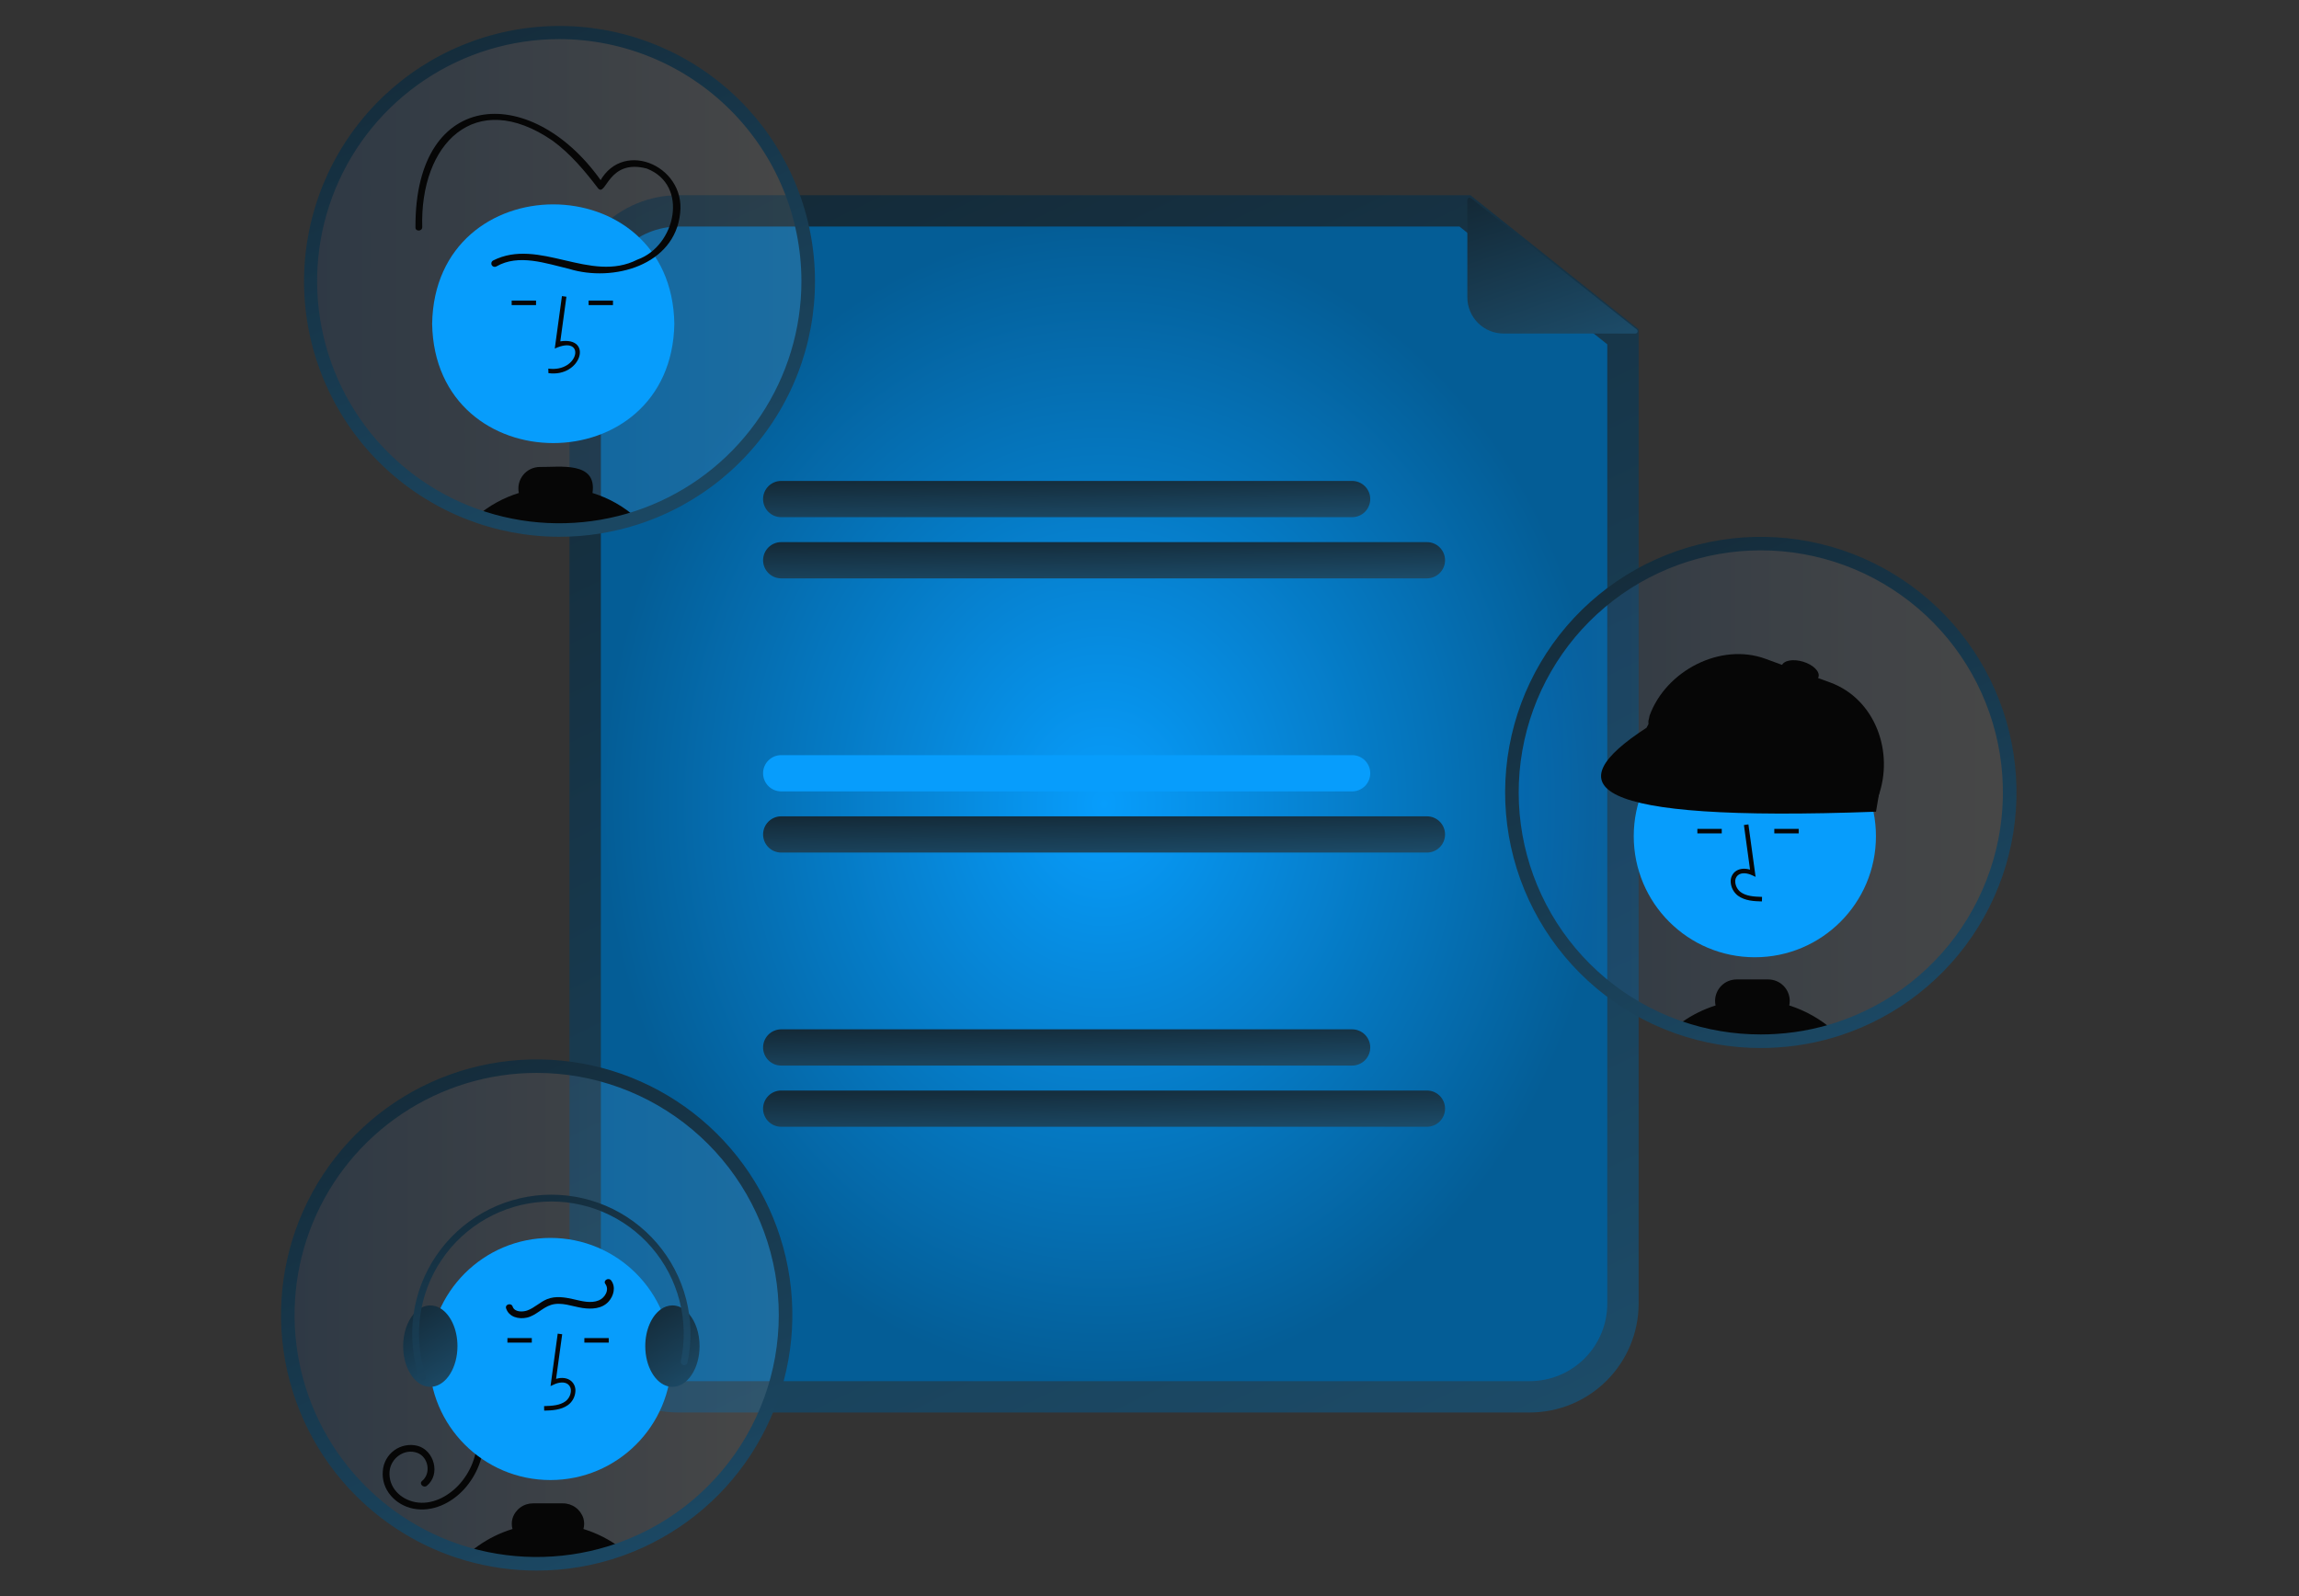 <svg width="360" height="250" viewBox="0 0 360 250" fill="none" xmlns="http://www.w3.org/2000/svg">
<rect x="0" y="0" width="360" height="250" fill="#333333" stroke="none"/>
<g clip-path="url(#clip0_5082_5564)">
<path d="M239.543 221.242H106.23C101.709 221.237 97.375 219.439 94.178 216.242C90.981 213.046 89.183 208.711 89.178 204.191V47.626C89.183 43.105 90.981 38.771 94.178 35.574C97.375 32.377 101.709 30.579 106.23 30.574H230.256L256.594 51.568V204.191C256.589 208.711 254.791 213.046 251.594 216.242C248.398 219.439 244.063 221.237 239.543 221.242Z" fill="url(#paint0_linear_5082_5564)"/>
<path d="M106.23 35.482C103.01 35.486 99.924 36.767 97.647 39.043C95.371 41.319 94.091 44.406 94.087 47.625V204.19C94.091 207.41 95.371 210.496 97.647 212.773C99.924 215.049 103.01 216.33 106.23 216.333H239.543C242.762 216.33 245.848 215.049 248.125 212.773C250.401 210.496 251.682 207.41 251.685 204.19V53.932L228.539 35.482H106.23Z" fill="url(#paint1_radial_5082_5564)"/>
<path d="M211.727 81.008H122.332C121.959 81.008 121.589 80.935 121.244 80.793C120.899 80.65 120.586 80.441 120.322 80.177C120.058 79.913 119.849 79.6 119.706 79.256C119.563 78.911 119.489 78.541 119.489 78.168C119.489 77.795 119.563 77.425 119.706 77.081C119.849 76.736 120.058 76.423 120.322 76.159C120.586 75.895 120.899 75.686 121.244 75.544C121.589 75.401 121.959 75.328 122.332 75.329H211.727C212.48 75.329 213.203 75.628 213.735 76.16C214.268 76.693 214.567 77.415 214.567 78.168C214.567 78.921 214.268 79.644 213.735 80.176C213.203 80.709 212.48 81.008 211.727 81.008Z" fill="url(#paint2_linear_5082_5564)"/>
<path d="M223.44 90.591H122.332C121.959 90.591 121.59 90.517 121.245 90.375C120.901 90.232 120.588 90.023 120.324 89.759C120.06 89.495 119.851 89.182 119.708 88.838C119.566 88.493 119.492 88.124 119.492 87.751C119.492 87.378 119.566 87.009 119.708 86.665C119.851 86.32 120.06 86.007 120.324 85.743C120.588 85.48 120.901 85.27 121.245 85.128C121.59 84.985 121.959 84.912 122.332 84.912H223.44C223.813 84.912 224.182 84.985 224.527 85.128C224.871 85.27 225.184 85.48 225.448 85.743C225.712 86.007 225.921 86.32 226.064 86.665C226.206 87.009 226.28 87.378 226.28 87.751C226.28 88.124 226.206 88.493 226.064 88.838C225.921 89.182 225.712 89.495 225.448 89.759C225.184 90.023 224.871 90.232 224.527 90.375C224.182 90.517 223.813 90.591 223.44 90.591Z" fill="url(#paint3_linear_5082_5564)"/>
<path d="M211.727 123.956H122.332C121.959 123.956 121.589 123.883 121.244 123.741C120.899 123.598 120.586 123.389 120.322 123.125C120.058 122.862 119.849 122.549 119.706 122.204C119.563 121.859 119.489 121.49 119.489 121.116C119.489 120.743 119.563 120.374 119.706 120.029C119.849 119.684 120.058 119.371 120.322 119.107C120.586 118.844 120.899 118.635 121.244 118.492C121.589 118.35 121.959 118.276 122.332 118.277H211.727C212.48 118.277 213.203 118.576 213.735 119.109C214.268 119.641 214.567 120.363 214.567 121.116C214.567 121.87 214.268 122.592 213.735 123.124C213.203 123.657 212.48 123.956 211.727 123.956Z" fill="#079DFC"/>
<path d="M223.44 133.54H122.332C121.959 133.54 121.59 133.466 121.245 133.324C120.901 133.181 120.588 132.972 120.324 132.708C120.06 132.445 119.851 132.132 119.708 131.787C119.566 131.443 119.492 131.073 119.492 130.7C119.492 130.328 119.566 129.958 119.708 129.614C119.851 129.269 120.06 128.956 120.324 128.693C120.588 128.429 120.901 128.22 121.245 128.077C121.59 127.934 121.959 127.861 122.332 127.861H223.44C223.813 127.861 224.182 127.934 224.527 128.077C224.871 128.22 225.184 128.429 225.448 128.693C225.712 128.956 225.921 129.269 226.064 129.614C226.206 129.958 226.28 130.328 226.28 130.7C226.28 131.073 226.206 131.443 226.064 131.787C225.921 132.132 225.712 132.445 225.448 132.708C225.184 132.972 224.871 133.181 224.527 133.324C224.182 133.466 223.813 133.54 223.44 133.54Z" fill="url(#paint4_linear_5082_5564)"/>
<path d="M211.727 166.904H122.332C121.579 166.904 120.856 166.605 120.324 166.073C119.791 165.54 119.492 164.818 119.492 164.065C119.492 163.312 119.791 162.589 120.324 162.057C120.856 161.524 121.579 161.225 122.332 161.225H211.727C212.48 161.225 213.202 161.524 213.735 162.057C214.267 162.589 214.567 163.312 214.567 164.065C214.567 164.818 214.267 165.54 213.735 166.073C213.202 166.605 212.48 166.904 211.727 166.904Z" fill="url(#paint5_linear_5082_5564)"/>
<path d="M223.44 176.488H122.332C121.959 176.488 121.589 176.415 121.244 176.272C120.899 176.13 120.586 175.921 120.322 175.657C120.058 175.393 119.849 175.08 119.706 174.736C119.563 174.391 119.489 174.021 119.489 173.648C119.489 173.275 119.563 172.905 119.706 172.561C119.849 172.216 120.058 171.903 120.322 171.639C120.586 171.375 120.899 171.166 121.244 171.024C121.589 170.881 121.959 170.808 122.332 170.809H223.44C224.194 170.809 224.916 171.108 225.448 171.64C225.981 172.173 226.28 172.895 226.28 173.648C226.28 174.401 225.981 175.124 225.448 175.656C224.916 176.189 224.194 176.488 223.44 176.488Z" fill="url(#paint6_linear_5082_5564)"/>
<path d="M256.082 52.243H235.45C234.704 52.243 233.965 52.096 233.276 51.811C232.587 51.525 231.961 51.107 231.434 50.58C230.907 50.052 230.488 49.426 230.203 48.737C229.917 48.048 229.771 47.31 229.771 46.564V31.325C229.771 31.259 229.789 31.193 229.825 31.137C229.86 31.08 229.911 31.035 229.971 31.006C230.031 30.977 230.098 30.965 230.164 30.973C230.231 30.98 230.294 31.006 230.346 31.047L256.302 51.61C256.36 51.656 256.402 51.718 256.422 51.789C256.443 51.86 256.441 51.935 256.417 52.005C256.393 52.074 256.347 52.135 256.287 52.177C256.227 52.22 256.155 52.243 256.082 52.243Z" fill="url(#paint7_linear_5082_5564)"/>
<path d="M126.557 44.038C126.557 51.747 124.271 59.282 119.988 65.692C115.706 72.101 109.618 77.097 102.497 80.046C95.375 82.996 87.538 83.768 79.978 82.264C72.418 80.76 65.473 77.048 60.022 71.598C54.571 66.147 50.859 59.202 49.355 51.642C47.852 44.081 48.623 36.245 51.573 29.123C54.523 22.001 59.519 15.914 65.928 11.632C72.338 7.349 79.873 5.063 87.582 5.063C97.917 5.066 107.829 9.174 115.138 16.482C122.446 23.791 126.553 33.702 126.557 44.038Z" fill="url(#paint8_linear_5082_5564)" fill-opacity="0.1"/>
<path d="M105.595 50.707C105.169 75.634 68.091 75.63 67.669 50.706C68.095 25.78 105.173 25.784 105.595 50.707Z" fill="#079DFC"/>
<path d="M85.879 58.444L85.859 57.735C90.743 58.387 91.795 52.334 86.87 54.597L87.994 46.38L88.696 46.477L87.74 53.466C92.926 52.694 91.008 59.152 85.879 58.444Z" fill="#060606"/>
<path d="M95.985 47.08H92.168V47.788H95.985V47.08Z" fill="#060606"/>
<path d="M83.938 47.08H80.122V47.788H83.938V47.08Z" fill="#060606"/>
<path d="M92.779 77.22C93.523 72.2 87.645 73.192 84.534 73.142C84.032 73.144 83.537 73.257 83.085 73.474C82.633 73.691 82.235 74.006 81.92 74.397C81.605 74.787 81.381 75.243 81.264 75.731C81.148 76.218 81.141 76.726 81.246 77.217C78.838 77.961 76.608 79.191 74.694 80.831C82.76 83.643 91.523 83.74 99.649 81.107C97.668 79.328 95.324 78.002 92.779 77.22Z" fill="#060606"/>
<path d="M77.717 41.738C81.231 39.707 85.493 41.266 89.123 42.117C96.01 44.235 105.668 41.583 106.506 33.379C107.378 25.749 96.94 21.496 93.603 29.09L94.575 28.963C83.755 12.884 64.934 13.494 65.058 35.6C65.018 36.283 66.081 36.281 66.121 35.6C65.723 22.573 74.344 13.668 86.532 22.04C89.321 24.075 91.578 26.77 93.657 29.5C94.926 30.922 95.202 24.797 101.277 26.401C107.963 28.991 105.781 38.564 99.805 40.666C92.422 44.438 84.425 37.124 77.18 40.82C77.064 40.894 76.98 41.01 76.947 41.144C76.915 41.278 76.935 41.419 77.005 41.538C77.075 41.657 77.188 41.745 77.32 41.782C77.453 41.819 77.595 41.804 77.717 41.738Z" fill="#060606"/>
<path d="M87.582 84.076C77.517 84.068 67.825 80.266 60.439 73.428C53.053 66.591 48.516 57.22 47.732 47.186C46.949 37.151 49.977 27.19 56.212 19.289C62.447 11.388 71.432 6.128 81.373 4.557C91.315 2.987 101.483 5.222 109.85 10.816C118.218 16.41 124.168 24.953 126.516 34.74C128.864 44.528 127.436 54.84 122.517 63.622C117.599 72.403 109.551 79.007 99.978 82.118C95.975 83.42 91.791 84.081 87.582 84.076ZM87.582 6.126C80.082 6.125 72.75 8.348 66.514 12.514C60.277 16.68 55.417 22.602 52.546 29.531C49.675 36.459 48.924 44.084 50.387 51.44C51.85 58.795 55.461 65.552 60.764 70.855C66.068 76.159 72.824 79.77 80.18 81.233C87.536 82.696 95.16 81.944 102.089 79.074C109.018 76.203 114.94 71.342 119.106 65.106C123.272 58.87 125.495 51.538 125.494 44.038C125.482 33.987 121.484 24.35 114.377 17.243C107.27 10.135 97.633 6.137 87.582 6.126Z" fill="url(#paint9_linear_5082_5564)"/>
<path d="M314.7 124.114C314.7 132.342 312.097 140.358 307.264 147.017C302.431 153.675 295.615 158.634 287.793 161.183C287.559 161.258 287.325 161.332 287.087 161.403C286.074 161.715 285.047 161.98 284.001 162.207C282.11 162.618 280.19 162.884 278.258 163.004C277.418 163.061 276.574 163.089 275.724 163.089C271.336 163.094 266.979 162.356 262.838 160.907C262.717 160.864 262.597 160.822 262.48 160.779C255.769 158.356 249.853 154.137 245.375 148.582C240.897 143.028 238.029 136.351 237.085 129.279C236.14 122.207 237.155 115.011 240.018 108.476C242.881 101.941 247.483 96.317 253.322 92.217C259.161 88.117 266.014 85.699 273.133 85.225C280.252 84.751 287.364 86.241 293.695 89.531C300.026 92.821 305.332 97.786 309.036 103.884C312.74 109.982 314.699 116.98 314.7 124.114Z" fill="url(#paint10_linear_5082_5564)" fill-opacity="0.1"/>
<path d="M274.791 149.937C285.264 149.937 293.754 141.447 293.754 130.974C293.754 120.501 285.264 112.011 274.791 112.011C264.318 112.011 255.828 120.501 255.828 130.974C255.828 141.447 264.318 149.937 274.791 149.937Z" fill="#079DFC"/>
<path d="M275.898 141.191L275.918 140.482C274.6 140.446 273.437 140.363 272.564 139.725C272.317 139.534 272.113 139.291 271.967 139.015C271.822 138.738 271.738 138.433 271.72 138.12C271.705 137.93 271.734 137.738 271.805 137.56C271.876 137.382 271.987 137.223 272.129 137.095C272.709 136.605 273.641 136.764 274.321 137.075L274.908 137.344L273.783 129.127L273.081 129.224L274.038 136.213C273.114 135.942 272.258 136.058 271.671 136.554C271.446 136.75 271.27 136.996 271.155 137.272C271.041 137.548 270.992 137.847 271.012 138.145C271.033 138.565 271.145 138.975 271.341 139.347C271.537 139.718 271.812 140.043 272.146 140.297C273.268 141.117 274.727 141.158 275.898 141.191Z" fill="#060606"/>
<path d="M269.609 129.827H265.792V130.535H269.609V129.827Z" fill="#060606"/>
<path d="M281.656 129.827H277.839V130.535H281.656V129.827Z" fill="#060606"/>
<path d="M280.179 157.484C280.229 157.251 280.255 157.014 280.257 156.776C280.255 155.883 279.9 155.028 279.269 154.397C278.638 153.766 277.783 153.411 276.891 153.41H271.93C271.038 153.41 270.182 153.765 269.551 154.396C268.92 155.028 268.565 155.883 268.564 156.776C268.564 157.015 268.59 157.254 268.642 157.488C266.769 158.078 264.999 158.954 263.395 160.085C263.083 160.301 262.775 160.535 262.48 160.78C262.597 160.822 262.718 160.865 262.838 160.907C266.98 162.356 271.337 163.094 275.725 163.09C276.575 163.09 277.42 163.061 278.258 163.005C280.19 162.884 282.11 162.618 284.002 162.207C285.047 161.981 286.075 161.715 287.088 161.403C285.083 159.63 282.73 158.295 280.179 157.484Z" fill="#060606"/>
<path d="M279.541 162.554C279.081 162.588 278.639 162.743 278.258 163.004C280.19 162.883 282.11 162.617 284.002 162.207L279.541 162.554Z" fill="#060606"/>
<path d="M291.989 126.469L259.047 114.418C258.872 114.354 258.711 114.256 258.574 114.13C258.437 114.004 258.326 113.852 258.248 113.684C258.17 113.515 258.125 113.332 258.117 113.146C258.11 112.96 258.139 112.775 258.202 112.6L258.314 112.073C260.887 105.04 269.414 100.614 276.447 103.187L286.584 106.895C293.616 109.468 296.673 117.796 294.1 124.828L293.807 125.625C293.743 125.8 293.645 125.96 293.519 126.097C293.393 126.234 293.242 126.345 293.073 126.423C292.904 126.502 292.721 126.546 292.535 126.554C292.349 126.562 292.164 126.533 291.989 126.469Z" fill="#060606"/>
<path d="M293.764 127.138C247.848 128.832 243.836 123.063 257.827 113.991L260.794 108.53L294.809 120.931L293.764 127.138Z" fill="#060606"/>
<path d="M284.76 106.031C285.014 105.188 283.928 104.116 282.335 103.637C280.742 103.158 279.245 103.454 278.992 104.297C278.738 105.141 279.824 106.212 281.417 106.691C283.01 107.17 284.507 106.875 284.76 106.031Z" fill="#060606"/>
<path d="M275.725 164.152C271.218 164.157 266.742 163.399 262.487 161.91L262.117 161.778C253.205 158.558 245.725 152.28 241.006 144.063C236.286 135.846 234.635 126.221 236.344 116.901C238.053 107.58 243.013 99.168 250.341 93.161C257.669 87.153 266.891 83.939 276.365 84.091C285.84 84.242 294.954 87.749 302.086 93.988C309.218 100.227 313.907 108.794 315.317 118.164C316.728 127.534 314.769 137.101 309.789 145.163C304.81 153.225 297.132 159.26 288.122 162.194C287.87 162.274 287.633 162.349 287.392 162.421C286.386 162.731 285.318 163.009 284.227 163.246C282.283 163.667 280.309 163.941 278.324 164.065C277.471 164.123 276.594 164.152 275.725 164.152ZM275.725 86.202C266.804 86.203 258.169 89.35 251.338 95.089C244.508 100.828 239.92 108.792 238.381 117.58C236.843 126.367 238.452 135.416 242.926 143.135C247.399 150.853 254.452 156.747 262.842 159.779L263.193 159.904C267.221 161.314 271.458 162.031 275.725 162.026C276.547 162.026 277.375 161.999 278.187 161.944C280.067 161.826 281.936 161.567 283.777 161.168C284.809 160.944 285.818 160.681 286.776 160.387C287.013 160.316 287.238 160.244 287.463 160.173C296.045 157.378 303.348 151.613 308.06 143.915C312.772 136.217 314.583 127.091 313.169 118.177C311.754 109.263 307.207 101.146 300.343 95.285C293.48 89.424 284.751 86.203 275.725 86.202Z" fill="url(#paint11_linear_5082_5564)"/>
<path d="M45.063 205.962C45.056 211.092 46.065 216.172 48.032 220.91C49.999 225.648 52.884 229.95 56.522 233.567C56.827 233.868 57.138 234.169 57.453 234.463C59.353 236.238 61.425 237.818 63.64 239.179C64.065 239.442 64.49 239.693 64.926 239.938C67.166 241.2 69.525 242.236 71.97 243.031C72.392 243.169 72.82 243.3 73.249 243.421C81.02 245.649 89.291 245.417 96.925 242.754C97.073 242.701 97.222 242.648 97.368 242.595C104.069 240.157 109.973 235.928 114.437 230.367C118.901 224.806 121.754 218.128 122.686 211.058C123.618 203.988 122.592 196.799 119.721 190.271C116.85 183.744 112.243 178.129 106.402 174.039C100.562 169.948 93.71 167.538 86.595 167.071C79.48 166.603 72.372 168.097 66.047 171.389C59.721 174.681 54.42 179.645 50.72 185.741C47.02 191.837 45.064 198.831 45.063 205.962Z" fill="url(#paint12_linear_5082_5564)" fill-opacity="0.1"/>
<path d="M75.807 225.065C75.826 228.085 74.713 231.002 72.688 233.241C70.684 235.441 67.7 236.899 64.69 236.296C61.917 235.74 59.665 233.317 59.946 230.386C59.992 229.751 60.177 229.134 60.486 228.578C60.796 228.021 61.223 227.539 61.738 227.165C62.253 226.791 62.843 226.533 63.468 226.411C64.093 226.288 64.737 226.303 65.355 226.455C67.989 227.138 69.038 230.934 66.843 232.715C66.317 233.143 65.56 232.395 66.092 231.964C67.542 230.786 67.094 228.209 65.343 227.563C63.304 226.811 61.145 228.429 60.998 230.513C60.824 232.984 62.717 234.845 65.039 235.283C67.55 235.757 70.04 234.472 71.742 232.698C73.692 230.638 74.768 227.902 74.744 225.065C74.749 224.927 74.807 224.797 74.906 224.701C75.005 224.605 75.138 224.552 75.276 224.552C75.413 224.552 75.546 224.605 75.645 224.701C75.744 224.797 75.802 224.927 75.807 225.065Z" fill="#060606"/>
<path d="M86.186 231.822C96.659 231.822 105.149 223.332 105.149 212.859C105.149 202.386 96.659 193.896 86.186 193.896C75.714 193.896 67.224 202.386 67.224 212.859C67.224 223.332 75.714 231.822 86.186 231.822Z" fill="#079DFC"/>
<path d="M85.216 220.951L85.197 220.242C86.515 220.205 87.677 220.123 88.551 219.485C88.798 219.293 89.002 219.051 89.147 218.774C89.293 218.497 89.377 218.192 89.394 217.88C89.41 217.689 89.381 217.497 89.31 217.32C89.239 217.142 89.128 216.983 88.986 216.855C88.406 216.365 87.473 216.523 86.793 216.835L86.207 217.104L87.332 208.887L88.034 208.983L87.077 215.973C88.001 215.701 88.857 215.818 89.443 216.313C89.668 216.51 89.845 216.756 89.96 217.032C90.074 217.308 90.123 217.607 90.103 217.905C90.082 218.325 89.97 218.735 89.774 219.106C89.578 219.478 89.303 219.803 88.969 220.057C87.847 220.877 86.388 220.918 85.216 220.951Z" fill="#060606"/>
<path d="M95.322 209.586H91.505V210.295H95.322V209.586Z" fill="#060606"/>
<path d="M83.275 209.586H79.459V210.295H83.275V209.586Z" fill="#060606"/>
<path d="M73.249 243.421C81.02 245.65 89.291 245.417 96.925 242.755C97.073 242.702 97.222 242.648 97.368 242.595C95.569 241.208 93.534 240.156 91.362 239.491C91.516 238.947 91.513 238.37 91.355 237.826C91.14 237.137 90.708 236.536 90.124 236.112C89.54 235.688 88.835 235.464 88.113 235.473H83.493C82.772 235.464 82.068 235.687 81.485 236.111C80.902 236.534 80.471 237.134 80.258 237.823C80.099 238.367 80.097 238.945 80.251 239.491C78.337 240.077 76.529 240.964 74.893 242.117C74.564 242.347 74.245 242.588 73.937 242.84C73.703 243.028 73.472 243.222 73.249 243.421Z" fill="#060606"/>
<path d="M101.042 210.848C101.042 214.044 102.616 216.694 104.66 217.155C104.868 217.202 105.081 217.225 105.294 217.226C107.636 217.226 109.546 214.366 109.546 210.848C109.546 208.807 108.905 206.989 107.909 205.824C107.564 205.405 107.138 205.06 106.658 204.807C106.237 204.587 105.769 204.472 105.294 204.47C104.642 204.478 104.008 204.691 103.484 205.08C102.042 206.1 101.042 208.3 101.042 210.848Z" fill="url(#paint13_linear_5082_5564)"/>
<path d="M63.13 210.848C63.13 213.597 64.292 215.943 65.922 216.84C66.368 217.09 66.87 217.222 67.382 217.226C67.495 217.226 67.609 217.219 67.722 217.204C69.904 216.946 71.633 214.196 71.633 210.848C71.633 208.166 70.524 205.866 68.958 204.927C68.485 204.633 67.939 204.475 67.382 204.47C66.907 204.471 66.439 204.587 66.017 204.807C65.536 205.061 65.11 205.408 64.763 205.827C63.771 206.993 63.13 208.811 63.13 210.848Z" fill="url(#paint14_linear_5082_5564)"/>
<path d="M66.187 216.228C66.272 216.228 66.355 216.208 66.43 216.169C66.505 216.131 66.57 216.075 66.619 216.006C66.668 215.938 66.7 215.858 66.713 215.775C66.725 215.691 66.718 215.606 66.691 215.526C65.675 212.506 65.37 209.291 65.798 206.134C66.226 202.976 67.377 199.959 69.161 197.318C70.945 194.677 73.313 192.483 76.083 190.907C78.853 189.33 81.948 188.413 85.13 188.228C88.311 188.042 91.493 188.593 94.427 189.836C97.361 191.08 99.969 192.984 102.047 195.399C104.126 197.815 105.62 200.677 106.413 203.764C107.205 206.851 107.276 210.078 106.618 213.197C106.604 213.265 106.603 213.336 106.616 213.404C106.629 213.473 106.655 213.538 106.693 213.597C106.731 213.655 106.78 213.706 106.838 213.745C106.895 213.784 106.96 213.812 107.029 213.826C107.097 213.841 107.167 213.842 107.236 213.829C107.305 213.816 107.37 213.79 107.428 213.752C107.487 213.714 107.537 213.664 107.577 213.607C107.616 213.549 107.644 213.484 107.658 213.416C108.35 210.138 108.277 206.744 107.443 203.498C106.61 200.253 105.04 197.243 102.854 194.704C100.669 192.164 97.927 190.162 94.842 188.854C91.757 187.547 88.412 186.968 85.067 187.163C81.722 187.358 78.467 188.322 75.555 189.98C72.644 191.638 70.153 193.945 68.278 196.722C66.403 199.498 65.193 202.67 64.743 205.991C64.293 209.311 64.615 212.69 65.684 215.866C65.719 215.971 65.787 216.063 65.877 216.128C65.968 216.193 66.076 216.228 66.187 216.228Z" fill="url(#paint15_linear_5082_5564)"/>
<path d="M95.713 200.573C96.463 201.598 96.093 202.98 95.302 203.863C94.273 205.013 92.631 205.086 91.206 204.872C89.606 204.633 87.909 203.884 86.29 204.389C84.91 204.819 83.925 206.071 82.492 206.385C81.22 206.664 79.699 206.295 79.253 204.94C79.039 204.288 80.065 204.009 80.278 204.657C80.567 205.534 81.812 205.516 82.525 205.274C83.669 204.884 84.55 203.937 85.674 203.485C86.998 202.952 88.436 203.193 89.785 203.496C91.056 203.783 92.519 204.207 93.786 203.672C94.723 203.277 95.469 202.03 94.795 201.11C94.39 200.558 95.312 200.027 95.713 200.573Z" fill="#060606"/>
<path d="M84.038 246C80.288 246.003 76.557 245.479 72.954 244.442C72.531 244.323 72.086 244.188 71.639 244.041C69.128 243.224 66.705 242.16 64.404 240.864C63.973 240.622 63.54 240.367 63.082 240.084C60.807 238.685 58.679 237.063 56.727 235.24C56.405 234.94 56.086 234.632 55.774 234.324C49.637 228.205 45.651 220.26 44.416 211.682C43.18 203.104 44.761 194.357 48.921 186.755C53.081 179.152 59.595 173.105 67.486 169.521C75.376 165.938 84.217 165.011 92.679 166.881C101.141 168.751 108.768 173.316 114.414 179.891C120.06 186.465 123.42 194.695 123.989 203.342C124.559 211.99 122.307 220.588 117.572 227.847C112.837 235.105 105.874 240.631 97.731 243.594C97.584 243.648 97.433 243.702 97.282 243.756C93.025 245.246 88.547 246.005 84.038 246ZM84.038 168.05C76.534 168.05 69.2 170.277 62.962 174.449C56.725 178.62 51.866 184.548 49 191.483C46.134 198.417 45.39 206.046 46.863 213.404C48.335 220.762 51.958 227.517 57.272 232.815C57.566 233.105 57.87 233.399 58.178 233.686C60.026 235.412 62.043 236.949 64.197 238.274C64.63 238.542 65.039 238.782 65.446 239.011C67.625 240.238 69.92 241.246 72.298 242.02C72.719 242.158 73.135 242.285 73.536 242.397C81.097 244.567 89.145 244.342 96.573 241.752L97.002 241.597C105.379 238.548 112.413 232.645 116.87 224.926C121.327 217.206 122.922 208.163 121.374 199.385C119.827 190.606 115.236 182.653 108.408 176.923C101.58 171.193 92.952 168.051 84.038 168.05Z" fill="url(#paint16_linear_5082_5564)"/>
</g>
<defs>
<linearGradient id="paint0_linear_5082_5564" x1="89.178" y1="-41.637" x2="256.929" y2="299.852" gradientUnits="userSpaceOnUse">
<stop stop-color="#111F28"/>
<stop offset="1" stop-color="#1F5678"/>
</linearGradient>
<radialGradient id="paint1_radial_5082_5564" cx="0" cy="0" r="1" gradientUnits="userSpaceOnUse" gradientTransform="translate(172.886 125.908) rotate(90) scale(90.425 78.799)">
<stop stop-color="#079DFC"/>
<stop offset="1" stop-color="#045D96"/>
</radialGradient>
<linearGradient id="paint2_linear_5082_5564" x1="119.489" y1="73.178" x2="119.814" y2="85.795" gradientUnits="userSpaceOnUse">
<stop stop-color="#111F28"/>
<stop offset="1" stop-color="#1F5678"/>
</linearGradient>
<linearGradient id="paint3_linear_5082_5564" x1="119.492" y1="82.761" x2="119.782" y2="95.38" gradientUnits="userSpaceOnUse">
<stop stop-color="#111F28"/>
<stop offset="1" stop-color="#1F5678"/>
</linearGradient>
<linearGradient id="paint4_linear_5082_5564" x1="119.492" y1="125.71" x2="119.782" y2="138.329" gradientUnits="userSpaceOnUse">
<stop stop-color="#111F28"/>
<stop offset="1" stop-color="#1F5678"/>
</linearGradient>
<linearGradient id="paint5_linear_5082_5564" x1="119.492" y1="159.074" x2="119.817" y2="171.692" gradientUnits="userSpaceOnUse">
<stop stop-color="#111F28"/>
<stop offset="1" stop-color="#1F5678"/>
</linearGradient>
<linearGradient id="paint6_linear_5082_5564" x1="119.489" y1="168.658" x2="119.779" y2="181.277" gradientUnits="userSpaceOnUse">
<stop stop-color="#111F28"/>
<stop offset="1" stop-color="#1F5678"/>
</linearGradient>
<linearGradient id="paint7_linear_5082_5564" x1="229.771" y1="22.914" x2="244.321" y2="65.201" gradientUnits="userSpaceOnUse">
<stop stop-color="#111F28"/>
<stop offset="1" stop-color="#1F5678"/>
</linearGradient>
<linearGradient id="paint8_linear_5082_5564" x1="48.606" y1="44.038" x2="126.557" y2="44.038" gradientUnits="userSpaceOnUse">
<stop stop-color="#056EE1"/>
<stop offset="1" stop-color="white"/>
</linearGradient>
<linearGradient id="paint9_linear_5082_5564" x1="47.611" y1="-26.234" x2="112.299" y2="123.74" gradientUnits="userSpaceOnUse">
<stop stop-color="#111F28"/>
<stop offset="1" stop-color="#1F5678"/>
</linearGradient>
<linearGradient id="paint10_linear_5082_5564" x1="236.742" y1="124.114" x2="314.7" y2="124.114" gradientUnits="userSpaceOnUse">
<stop stop-color="#056EE1"/>
<stop offset="1" stop-color="white"/>
</linearGradient>
<linearGradient id="paint11_linear_5082_5564" x1="235.687" y1="53.762" x2="300.417" y2="203.851" gradientUnits="userSpaceOnUse">
<stop stop-color="#111F28"/>
<stop offset="1" stop-color="#1F5678"/>
</linearGradient>
<linearGradient id="paint12_linear_5082_5564" x1="45.063" y1="205.962" x2="123.02" y2="205.962" gradientUnits="userSpaceOnUse">
<stop stop-color="#056EE1"/>
<stop offset="1" stop-color="white"/>
</linearGradient>
<linearGradient id="paint13_linear_5082_5564" x1="101.042" y1="199.639" x2="113.976" y2="219.63" gradientUnits="userSpaceOnUse">
<stop stop-color="#111F28"/>
<stop offset="1" stop-color="#1F5678"/>
</linearGradient>
<linearGradient id="paint14_linear_5082_5564" x1="63.13" y1="199.639" x2="76.063" y2="219.63" gradientUnits="userSpaceOnUse">
<stop stop-color="#111F28"/>
<stop offset="1" stop-color="#1F5678"/>
</linearGradient>
<linearGradient id="paint15_linear_5082_5564" x1="64.546" y1="176.104" x2="81.753" y2="235.848" gradientUnits="userSpaceOnUse">
<stop stop-color="#111F28"/>
<stop offset="1" stop-color="#1F5678"/>
</linearGradient>
<linearGradient id="paint16_linear_5082_5564" x1="44.006" y1="135.617" x2="108.734" y2="285.695" gradientUnits="userSpaceOnUse">
<stop stop-color="#111F28"/>
<stop offset="1" stop-color="#1F5678"/>
</linearGradient>
<clipPath id="clip0_5082_5564">
<rect width="271.763" height="242" fill="white" transform="translate(44 4)"/>
</clipPath>
</defs>
</svg>

